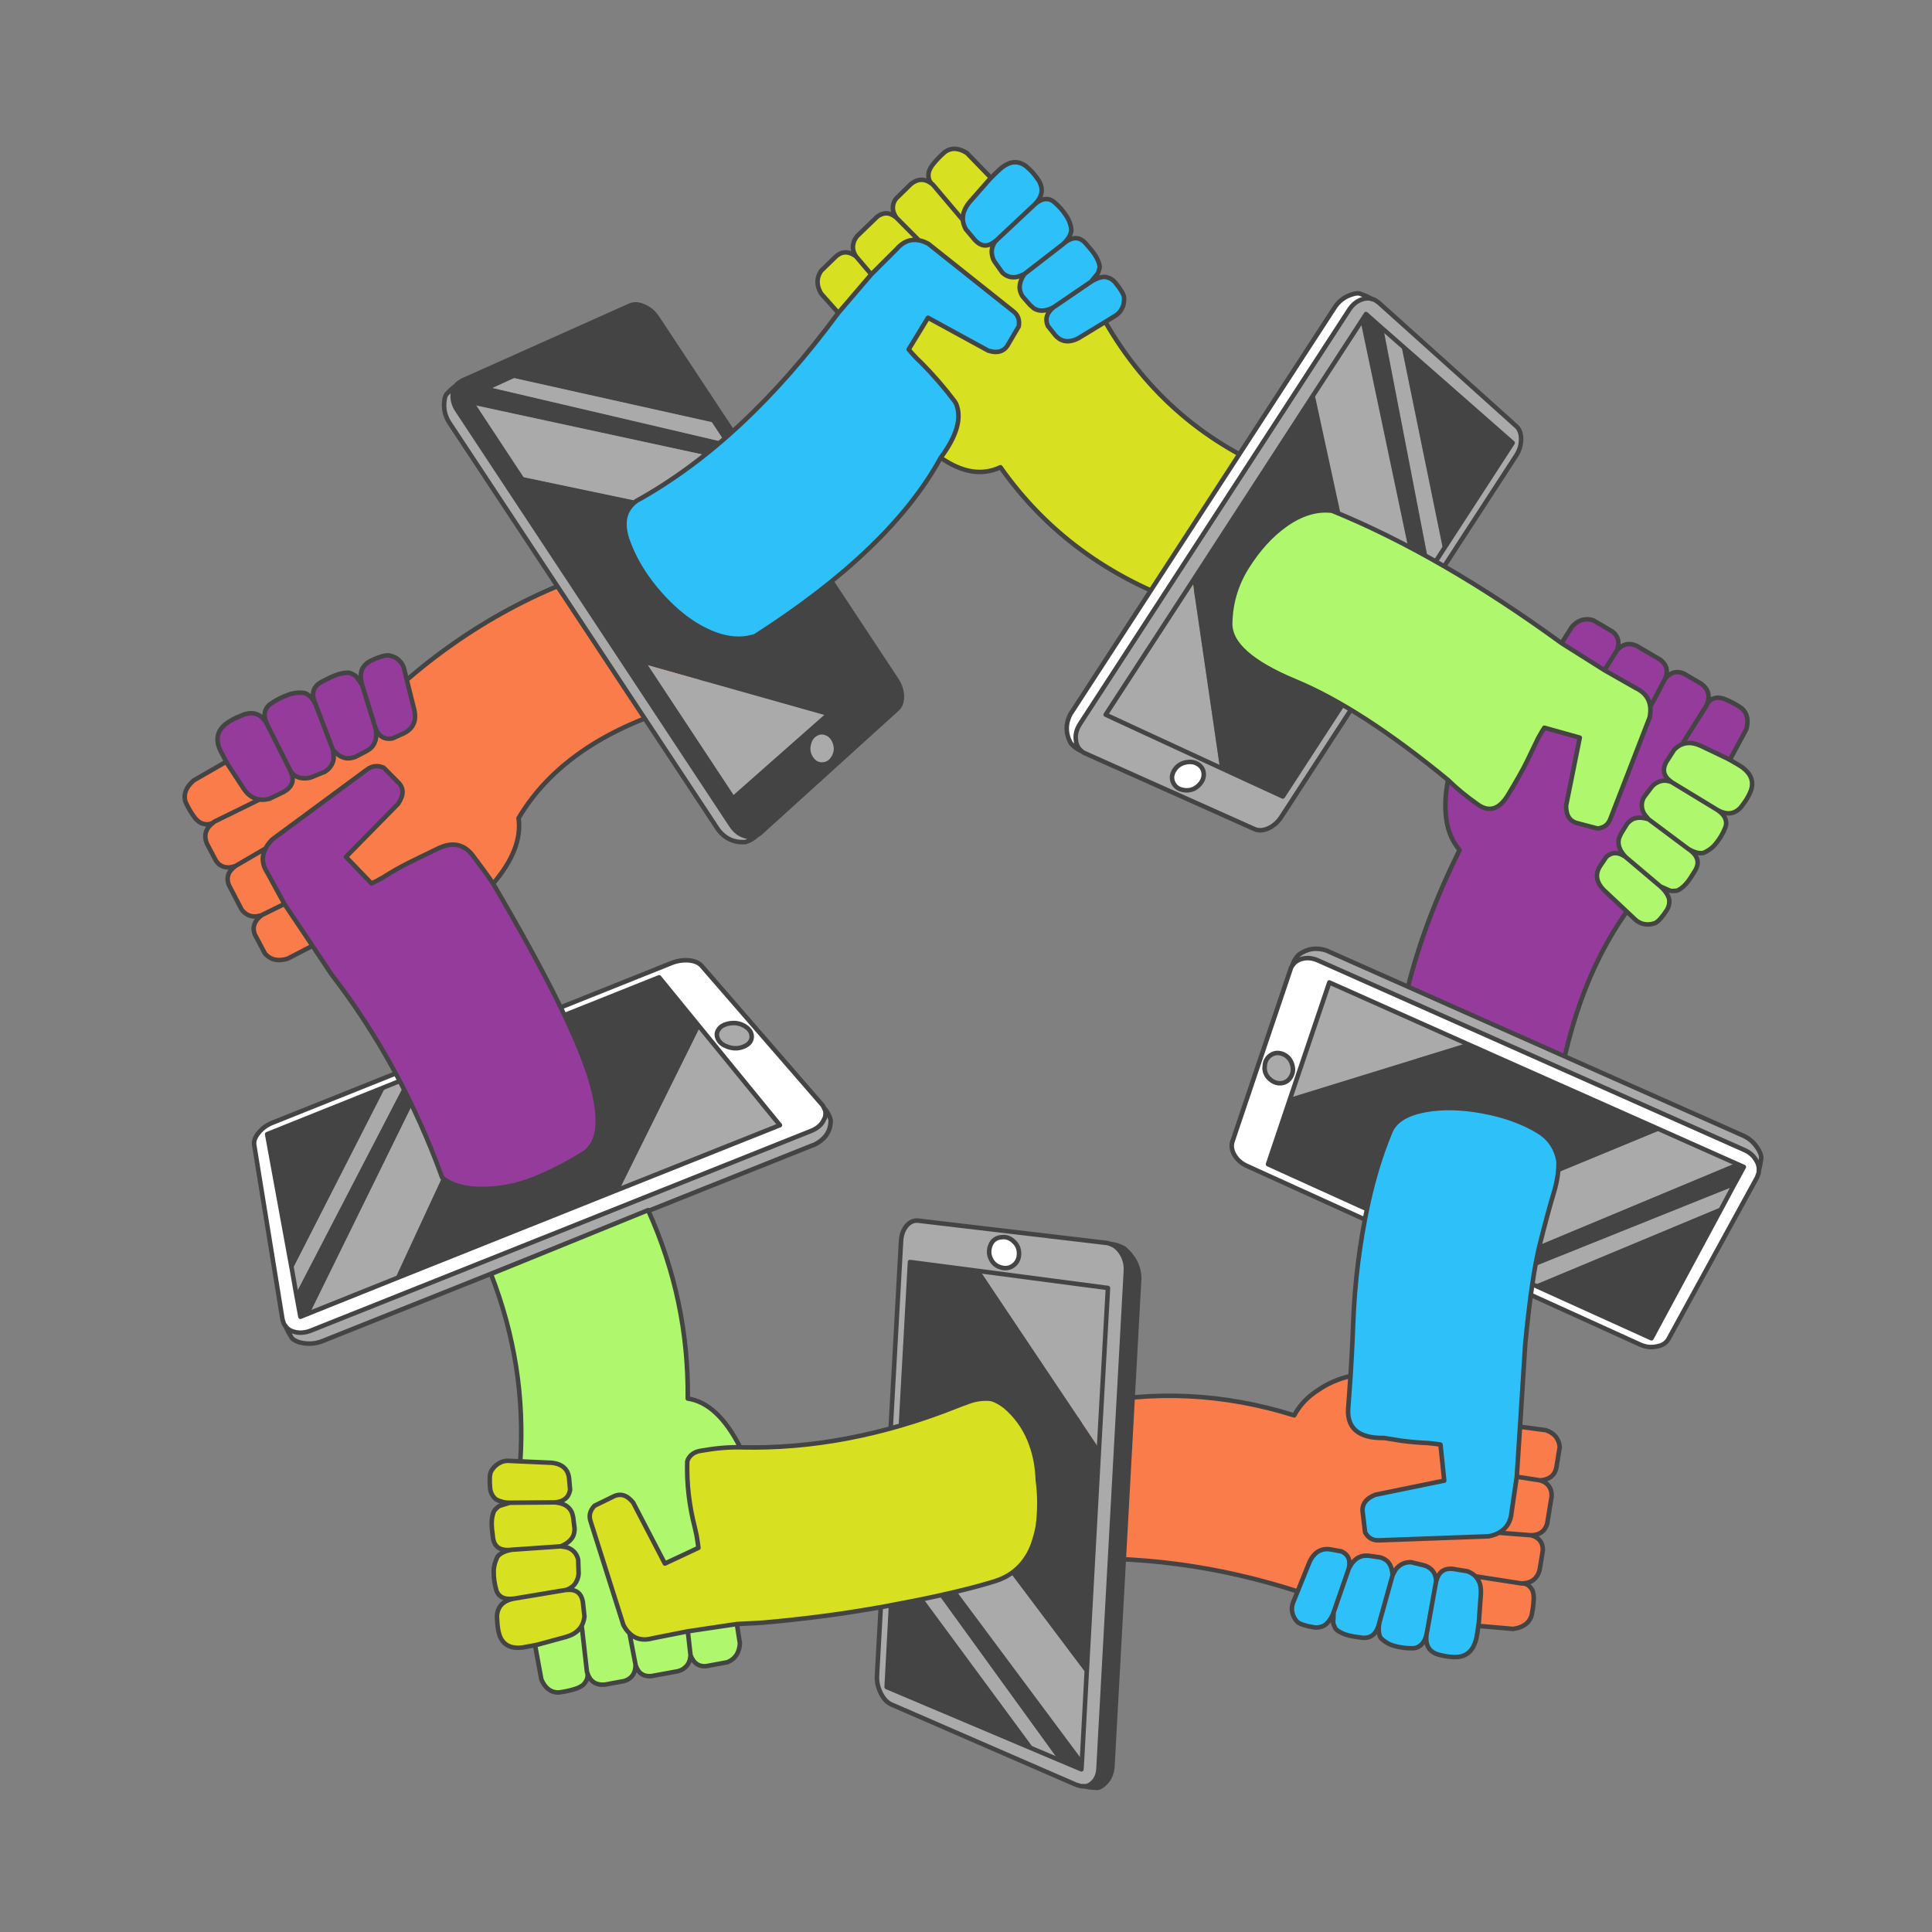 <svg xmlns="http://www.w3.org/2000/svg" xmlns:xlink="http://www.w3.org/1999/xlink" preserveAspectRatio="none" x="0px" y="0px" width="1080px" height="1080px" viewBox="0 0 1080 1080"><rect x="0" y="0" width="1080" height="1080" fill="#808080" stroke="none"/><defs><g id="Symbol_1_copy_5_0_Layer1_0_FILL"><path fill="#AAAAAA" stroke="none" d="M 197.3 302.1Q 194.25 304.55 189.3 303.8L -46.75 271.85Q -51.45 271.25 -54.05 268.35 -54.15 268.3 -54.35 268.05 -55.8 266.35 -55.85 264.45 -56.2 267.75 -56.05 268.25 -56.1 268.35 -56.1 268.5 -56.05 269 -56.05 270.05 -56.2 271.5 -54.2 273.7 -53.85 274 -53.5 274.35 -49.95 277.6 -45.05 278.35L 186.65 309.65Q 187.2 309.75 187.8 309.85 196 310.3 199.6 303.9 200.4 301.05 199.7 297.75 199.65 298.4 199.55 299.05L 199.55 299.1Q 199.1 300.65 197.7 301.9 197.5 302 197.3 302.1M 184.45 245.95Q 182.25 244.55 180 244.2 177.7 243.85 176.05 244.9 174.3 245.9 174.1 248.15 173.85 250.75 176.05 253.25 178.6 256.3 182.3 256.75 185.95 257.2 187.5 254.85 188.85 252.7 187.7 250 186.7 247.6 184.45 245.95M 93 201.95L 56.5 197.05 -43.55 264.8 -3.15 270.2 93 201.95M 178.9 294.85L 169.75 239.7 103.05 284.55 178.9 294.85M 46.25 195.65L 35.55 194.25 -40.95 244.4 -44.55 254.3 46.25 195.65 Z"></path><path fill="#FFFFFF" stroke="none" d="M 184 216.6Q 183.5 213.95 180.35 211.7 177.05 209.45 173 208.9L -15.95 183.5Q -20 182.95 -23.45 184.35 -27 185.65 -27.9 188.2L -55.55 261.35Q -55.6 261.65 -55.7 262.05 -55.8 262.6 -55.95 263.15 -55.95 263.7 -55.95 264.35L -55.85 264.35 -55.85 264.45Q -55.8 266.35 -54.35 268.05 -54.15 268.3 -54.05 268.35 -51.45 271.25 -46.75 271.85L 189.3 303.8Q 194.25 304.55 197.3 302.1 197.5 302 197.7 301.9 199.1 300.65 199.55 299.1L 199.55 299.05Q 199.65 298.4 199.7 297.75 199.7 297.15 199.75 296.55 199.7 296.15 199.6 295.8L 184 216.6M 46.25 195.65L 56.5 197.05 93 201.95 165.1 211.7 169.75 239.7 178.9 294.85 103.05 284.55 -3.15 270.2 -43.55 264.8 -48.05 264.2 -44.55 254.3 -40.95 244.4 -20.5 186.75 35.55 194.25 46.25 195.65M 180 244.2Q 182.25 244.55 184.45 245.95 186.7 247.6 187.7 250 188.85 252.7 187.5 254.85 185.95 257.2 182.3 256.75 178.6 256.3 176.05 253.25 173.85 250.75 174.1 248.15 174.3 245.9 176.05 244.9 177.7 243.85 180 244.2 Z"></path><path fill="#444444" stroke="none" d="M -20.5 186.75L -40.95 244.4 35.55 194.25 -20.5 186.75M 169.75 239.7L 165.1 211.7 93 201.95 -3.15 270.2 103.05 284.55 169.75 239.7M 56.5 197.05L 46.25 195.65 -44.55 254.3 -48.05 264.2 -43.55 264.8 56.5 197.05 Z"></path></g><g id="Symbol_1_copy_5_0_Layer0_0_FILL"><path fill="#FA7C4B" stroke="none" d="M 20.3 120.5Q 22.25 122.8 26.2 123.7L 38.6 124.15 37.05 101.95 25.7 101.3Q 19.75 102.25 18.95 107.05 18.95 107.25 18.9 107.5L 18.9 107.75 18.6 116.7Q 18.6 116.9 18.65 117.1 19.15 119.05 20.3 120.5M 19.85 82.55L 19.35 94.75Q 19.5 96.15 20 97.15 20.1 97.45 20.3 97.8 20.5 98.15 20.8 98.5 22.3 100.6 25.7 101.3L 37.05 101.95 37.4 86.3Q 36.95 79.75 42.1 76.5L 26.75 76.7 26.65 76.7Q 25.1 76.9 23.9 77.35 20.5 78.6 19.85 82.55M 46.1 36.05L 45.3 34.6 29.45 34.7Q 26.25 35.35 24.35 36.8 22.4 38.25 21.65 40.65 21.55 41.2 21.5 41.75 21.15 45.5 21.6 49.15 21.8 50.8 22.65 52.4 24.75 55.3 27.75 55.15 28 55.1 28.25 55.05L 48.6 56.25 48.75 54.5Q 47.05 52.2 46.85 48.65L 46.1 36.05M 246.95 115.7L 249.65 46.5Q 192.931 30.724 133.7 42.4L 129.9 55.75Q 129.2 57.85 128.1 59.3 125.55 62.5 120.9 62.3L 115.3 61.8Q 110.2 60.05 110.95 54.3 109.1 59.8 104.65 60.85 103.55 61 102.45 61L 101.8 61 96.75 60.8Q 94.85 60.45 93.4 59.6 90.7 57.75 89.8 53.35 89.1 55.25 88.2 56.7 88.1 56.75 88.05 56.9 85.8 59.7 81.8 59.9L 75.25 59.05Q 73.45 58.65 72.25 57.8 69.3 56.05 68.8 52.45L 68.75 52.5Q 68.5 54.85 67.5 56.25 65.65 58.75 61.45 58.7L 54.6 58.25Q 52.15 57.6 50.5 56.35L 48.6 56.25 28.25 55.05Q 28 55.1 27.75 55.15 21.35 55.95 20.55 61.85L 20.3 68.95 20.25 70.55 20.45 71.7Q 21.2 74.75 24.35 76.1 25.4 76.5 26.75 76.7L 42.1 76.5Q 43.95 75.25 46.6 74.5L 98.4 68.25Q 102.8 67.65 105.4 71.15L 107.7 79.75Q 109.35 85.05 102.9 88.2L 71.15 97.25 75.1 113 77.45 113.15Q 79.2 113.15 81 113.2 87.4 112.85 93.75 113.15 97.951 113.355 108.5 114.05 119.047 114.735 120.3 124.4 121.554 134.07 121.9 139.55 141.05 132.6 146.15 119.9 185.584 97.476 246.95 115.7 Z"></path><path fill="#D8E121" stroke="none" d="M 46.1 34.65L 45.3 34.6 46.1 36.05Q 46.1 35.35 46.1 34.65 Z"></path><path fill="#953B9B" stroke="none" d="M 63.5 20.3L 61.4 20.05Q 58.6 19.65 55.9 19.8 54.9 19.9 53.9 20 48.15 21.05 46.7 26.55 46.4 27.85 46.3 29.25 46.15 31.95 46.1 34.65 46.1 35.35 46.1 36.05L 46.85 48.65Q 47.05 52.2 48.75 54.5 49.45 55.55 50.5 56.35 52.15 57.6 54.6 58.25L 61.45 58.7Q 65.65 58.75 67.5 56.25 68.5 54.85 68.75 52.5L 68.8 52.45 70.05 29.8Q 70.05 29.45 70.1 29.15 70.35 21.75 63.5 20.3M 102.9 88.2Q 109.35 85.05 107.7 79.75L 105.4 71.15Q 102.8 67.65 98.4 68.25L 46.6 74.5Q 43.95 75.25 42.1 76.5 36.95 79.75 37.4 86.3L 37.05 101.95 38.6 124.15 39.6 139.25Q 46.479 189.261 37.3 241.5 40.06 248.938 50.15 254.6 60.285 260.266 71.8 261.9 83.316 263.523 96.75 263 110.242 262.537 116.4 234.6 122.563 206.658 121.9 139.55 121.554 134.07 120.3 124.4 119.047 114.735 108.5 114.05 97.951 113.355 93.75 113.15 87.4 112.85 81 113.2 79.2 113.15 77.45 113.15L 75.1 113 71.15 97.25 102.9 88.2M 115.4 34.65L 114.95 29.95Q 114.85 29.55 114.65 29.25 114.25 28.6 113.6 27.65 112.9 26.7 110.25 25.8 107.55 24.85 102.3 24.7L 101.15 24.65Q 93.9 24.1 93.2 31.95L 89.8 53.35Q 90.7 57.75 93.4 59.6 94.85 60.45 96.75 60.8L 101.8 61 102.45 61Q 103.55 61 104.65 60.85 109.1 59.8 110.95 54.3L 115.4 34.65M 89.65 24Q 87.45 22.8 84.9 22.35 80.4 21.55 75.85 22 74.15 22.15 72.9 23.1 70.4 24.85 70.1 29.15 70.05 29.45 70.05 29.8L 68.8 52.45Q 69.3 56.05 72.25 57.8 73.45 58.65 75.25 59.05L 81.8 59.9Q 85.8 59.7 88.05 56.9 88.1 56.75 88.2 56.7 89.1 55.25 89.8 53.35L 93.2 31.95Q 93.45 27.5 91.5 25.25 90.6 24.55 89.65 24M 128.95 27.85Q 126.65 27.35 123.8 27.2 121.35 27.1 119.35 28.25 118.8 28.55 118.25 29.1 117.75 29.6 117.35 30.15 115.95 32.2 115.4 34.65L 110.95 54.3Q 110.2 60.05 115.3 61.8L 120.9 62.3Q 125.55 62.5 128.1 59.3 129.2 57.85 129.9 55.75L 133.7 42.4 135.25 37.1Q 135.6 35.35 135.2 33.8 134.95 32.55 134.3 31.4 133.95 31 133.75 30.65 133.2 29.95 132.3 29.15 131.3 28.35 128.95 27.85 Z"></path></g><g id="Symbol_1_copy_0_Layer1_0_FILL"><path fill="#444444" stroke="none" d="M 181.6 224.1Q 182.05 221.15 179.55 218.3 176.9 215.4 173 214.3L -11.65 162.35Q -15.55 161.25 -19.2 162.4 -22.9 163.45 -24.2 166.15L -58.35 240.4Q -58.4 240.75 -58.5 241.1 -58.65 241.6 -58.85 242.1 -58.9 242.7 -59 243.25L -58.9 243.3 -58.9 243.4Q -59 245.3 -57.8 247.2 -57.65 247.45 -57.55 247.5 -55.45 250.6 -51.25 251.75L 160.1 311.3Q 164.55 312.6 168.1 310.75 168.3 310.7 168.5 310.6 170.15 309.65 171.1 308.2L 171.1 308.15Q 171.35 307.65 171.6 307.05 171.75 306.5 171.95 305.95 172 305.6 172.05 305.25L 181.6 224.1M 48.45 183.75L 58.45 186.6 93.95 196.55 164.05 216.3 160.15 246.65 152.95 301.7 84.65 282.45 -11.15 255.55 -47.6 245.25 -51.7 244.1 -47.55 234.7 -43.25 225.15 -16.6 165.45 38.1 180.85 48.45 183.75M 172.7 254.9Q 174.35 256.85 174.6 259.4 174.9 262.3 172.9 264.25 170.65 266.45 167.25 265.5 163.85 264.55 162.25 261.2 160.85 258.4 161.85 255.75 162.7 253.55 164.8 252.75 166.65 251.9 168.85 252.55 170.95 253.15 172.7 254.9M -16.6 165.45L -43.25 225.15 38.1 180.85 -16.6 165.45M 84.65 282.45L 160.15 246.65 164.05 216.3 93.95 196.55 -11.15 255.55 84.65 282.45M 58.45 186.6L 48.45 183.75 -47.55 234.7 -51.7 244.1 -47.6 245.25 58.45 186.6 Z"></path><path fill="#AAAAAA" stroke="none" d="M 174.6 259.4Q 174.35 256.85 172.7 254.9 170.95 253.15 168.85 252.55 166.65 251.9 164.8 252.75 162.7 253.55 161.85 255.75 160.85 258.4 162.25 261.2 163.85 264.55 167.25 265.5 170.65 266.45 172.9 264.25 174.9 262.3 174.6 259.4M 160.15 246.65L 84.65 282.45 152.95 301.7 160.15 246.65M 93.95 196.55L 58.45 186.6 -47.6 245.25 -11.15 255.55 93.95 196.55M 48.45 183.75L 38.1 180.85 -43.25 225.15 -47.55 234.7 48.45 183.75M 155.95 316.25Q 156.5 316.45 157 316.55 164.5 318.1 169.75 312.7 171.3 310.2 171.6 307.05 171.35 307.65 171.1 308.15L 171.1 308.2Q 170.15 309.65 168.5 310.6 168.3 310.7 168.1 310.75 164.55 312.6 160.1 311.3L -51.25 251.75Q -55.45 250.6 -57.55 247.5 -57.65 247.45 -57.8 247.2 -59 245.3 -58.9 243.4 -59.5 246.55 -59.4 247.1 -59.45 247.2 -59.5 247.35 -59.45 247.85 -59.55 248.95 -59.8 250.35 -58.15 252.6 -57.9 253 -57.55 253.4 -54.7 256.95 -50.3 258.2L 155.95 316.25 Z"></path></g><g id="Symbol_1_copy_0_Layer0_0_FILL"><path fill="#D8E121" stroke="none" d="M 36.65 83.85Q 31.1 84.35 30.15 89.05 30.1 89.25 30.1 89.5L 30.05 89.75 29.3 98.8Q 29.25 99 29.35 99.25 29.65 101.2 30.65 102.75 32.35 105.3 35.85 106.5L 47.2 108 47 85.45 36.65 83.85M 38.85 59.1L 38.75 59.1Q 37.4 59.15 36.25 59.5 33.1 60.5 32.25 64.4L 31.2 76.7Q 31.25 78.1 31.6 79.2 31.7 79.55 31.9 79.85 32.05 80.25 32.3 80.65 33.55 82.9 36.65 83.85L 47 85.45 48.1 69.7Q 48.05 63.05 52.95 60.15L 38.85 59.1M 58.85 18.2L 58.1 18.1 43.6 16.85Q 40.65 17.3 38.8 18.65 36.95 19.9 36.2 22.25 36 22.85 35.95 23.4 35.45 27.1 35.65 30.85 35.75 32.5 36.4 34.2 38.15 37.3 40.95 37.4 41.15 37.35 41.4 37.35L 59.95 40.25 60.2 38.5Q 58.8 36 58.75 32.4L 58.8 19.65Q 58.8 18.9 58.85 18.2M 247.75 104.5L 242.7 32.5Q 190.683 51.421 138.65 33.25L 134.45 46.5Q 133.7 48.5 132.55 49.85 130.05 52.9 125.8 52.3L 120.7 51.35Q 116.15 49.15 117.2 43.4 115.15 48.8 111 49.5 110.05 49.55 109.05 49.5L 108.4 49.45 103.75 48.8Q 102.1 48.3 100.85 47.3 98.45 45.25 97.85 40.75 97.1 42.6 96.2 43.95 96.1 44.05 96 44.15 93.8 46.8 90.15 46.7L 84.25 45.25Q 82.6 44.7 81.55 43.75 79 41.75 78.7 38.1L 78.65 38.1Q 78.25 40.45 77.25 41.8 75.5 44.15 71.6 43.75L 65.35 42.75Q 63.15 41.9 61.7 40.5L 59.95 40.25 41.4 37.35Q 41.15 37.35 40.95 37.4 35.05 37.7 34 43.6L 33.45 50.75 33.3 52.35 33.35 53.5Q 33.9 56.65 36.7 58.25 37.7 58.75 38.85 59.1L 52.95 60.15Q 54.75 59.05 57.2 58.55L 104.95 56.5Q 108.95 56.25 111.15 60L 112.8 68.85Q 114.1 74.35 108.05 77L 78.45 83.5 81.2 99.75 83.35 100.1Q 84.95 100.25 86.6 100.45 87.896 100.494 89.2 100.55L 89.25 100.55Q 100.65 101.45 111.55 103.8 112.15 104 112.75 104.2 121.853 108.799 123.25 126.8 140.5 124.95 145.9 112.6 196.418 125.204 247.75 104.5 Z"></path><path fill="#2EC1F9" stroke="none" d="M 108.05 77Q 114.1 74.35 112.8 68.85L 111.15 60Q 108.95 56.25 104.95 56.5L 57.2 58.55Q 54.75 59.05 52.95 60.15 48.05 63.05 48.1 69.7L 47 85.45 47.2 108Q 52.999 178.963 34.55 229.95 32.255 239.901 43.75 246.2 55.246 252.549 69.9 254.4 84.601 256.25 95.8 253 108.1 249.5 113.25 240.75 133.189 172.014 123.25 126.8 121.853 108.799 112.75 104.2 112.15 104 111.55 103.8 100.65 101.45 89.25 100.55L 89.2 100.55Q 87.896 100.494 86.6 100.45 84.95 100.25 83.35 100.1L 81.2 99.75 78.45 83.5 108.05 77M 81.05 14.65Q 81 14.95 81 15.3L 78.7 38.1Q 79 41.75 81.55 43.75 82.6 44.7 84.25 45.25L 90.15 46.7Q 93.8 46.8 96 44.15 96.1 44.05 96.2 43.95 97.1 42.6 97.85 40.75L 102.05 19.4Q 102.5 14.9 100.85 12.45 100.1 11.65 99.25 11.05 97.3 9.65 94.95 9 90.95 7.8 86.75 7.9 85.15 7.9 83.95 8.75 81.55 10.3 81.05 14.65M 81 15.3Q 81 14.95 81.05 14.65 81.75 7.2 75.5 5.15L 73.65 4.7Q 71.1 4.1 68.55 4.05 67.65 4.05 66.8 4.05 61.4 4.65 59.85 10.1 59.45 11.4 59.3 12.8 59.001 15.488 58.85 18.15L 58.85 18.2Q 58.8 18.9 58.8 19.65L 58.75 32.4Q 58.8 36 60.2 38.5 60.8 39.6 61.7 40.5 63.15 41.9 65.35 42.75L 71.6 43.75Q 75.5 44.15 77.25 41.8 78.25 40.45 78.65 38.1L 78.7 38.1 81 15.3M 126.25 17.8Q 125.65 18.05 125.15 18.55 124.7 19 124.25 19.55 122.9 21.55 122.25 23.95L 117.2 43.4Q 116.15 49.15 120.7 51.35L 125.8 52.3Q 130.05 52.9 132.55 49.85 133.7 48.5 134.45 46.5L 138.65 33.25 140.25 28.05Q 140.75 26.35 140.45 24.7 140.25 23.45 139.75 22.25 139.5 21.8 139.25 21.45 138.8 20.65 138 19.75 137.2 18.85 135.05 18.2 132.9 17.5 130.3 17.1 128.1 16.8 126.25 17.8M 122.25 23.95L 122.1 19.2Q 122 18.75 121.85 18.4 121.55 17.7 121.05 16.7 120.4 15.7 118.05 14.6 115.6 13.4 110.75 12.8L 109.75 12.65Q 103.1 11.5 102.05 19.4L 97.85 40.75Q 98.45 45.25 100.85 47.3 102.1 48.3 103.75 48.8L 108.4 49.45 109.05 49.5Q 110.05 49.55 111 49.5 115.15 48.8 117.2 43.4L 122.25 23.95 Z"></path></g><g id="Symbol_1_copy_2_0_Layer1_0_FILL"><path fill="#AAAAAA" stroke="none" d="M -42.65 285.05L -40.75 284.95Q -40.85 284.9 -41.05 284.7 -42.7 283.2 -43.1 281.35 -42.85 284.55 -42.65 285.05M 180.7 195.4Q 177.45 193.3 173.35 193.25L -18.45 190.8Q -22.5 190.75 -25.75 192.8 -29.05 194.8 -29.55 197.75L -43.35 278.3Q -43.35 278.65 -43.35 279 -43.35 279.55 -43.4 280.1 -43.3 280.65 -43.2 281.25L -43.1 281.25 -43.1 281.35Q -42.7 283.2 -41.05 284.7 -40.85 284.9 -40.75 284.95 -37.9 287.4 -33.55 287.45L 186 290.25Q 190.65 290.35 193.6 287.65 193.75 287.55 193.95 287.4 195.3 286.05 195.8 284.45L 195.8 284.4Q 195.95 283.8 196.05 283.15 196.05 282.6 196.1 282 196.05 281.65 196 281.3L 184.25 200.45Q 183.85 197.5 180.7 195.4M 45.15 195.9L 55.55 196.1 92.4 196.55 165.25 197.5 169.3 227.8 176.6 282.85 105.65 281.9 6.15 280.7 -31.75 280.2 -36 280.15 -34.35 270 -32.7 259.65 -22.4 195.1 34.35 195.8 45.15 195.9M 183.55 232.5Q 185.7 233.95 186.55 236.35 187.65 239.1 186.2 241.5 184.6 244.15 181.05 244.15 177.5 244.1 175.1 241.3 173.05 238.95 173.3 236.15 173.55 233.8 175.35 232.45 177 231.2 179.25 231.25 181.45 231.3 183.55 232.5M 176.6 282.85L 169.3 227.8 105.65 281.9 176.6 282.85M 92.4 196.55L 55.55 196.1 -31.75 280.2 6.15 280.7 92.4 196.55M 45.15 195.9L 34.35 195.8 -32.7 259.65 -34.35 270 45.15 195.9 Z"></path><path fill="#FFFFFF" stroke="none" d="M 195.8 284.4L 195.8 284.45Q 195.3 286.05 193.95 287.4 193.75 287.55 193.6 287.65 190.65 290.35 186 290.25L -33.55 287.45Q -37.9 287.4 -40.75 284.95L -42.65 285.05Q -42.65 285.15 -42.65 285.3 -42.5 285.8 -42.3 286.85 -42.2 288.25 -40 290.05 -39.65 290.35 -39.25 290.65 -35.55 293.35 -30.95 293.4L 183.3 296.1Q 183.85 296.15 184.4 296.15 192 295.65 195.65 289.1 196.55 286.3 196.05 283.15 195.95 283.8 195.8 284.4M 186.55 236.35Q 185.7 233.95 183.55 232.5 181.45 231.3 179.25 231.25 177 231.2 175.35 232.45 173.55 233.8 173.3 236.15 173.05 238.95 175.1 241.3 177.5 244.1 181.05 244.15 184.6 244.15 186.2 241.5 187.65 239.1 186.55 236.35 Z"></path><path fill="#444444" stroke="none" d="M -22.4 195.1L -32.7 259.65 34.35 195.8 -22.4 195.1M 6.15 280.7L 105.65 281.9 169.3 227.8 165.25 197.5 92.4 196.55 6.15 280.7M 55.55 196.1L 45.15 195.9 -34.35 270 -36 280.15 -31.75 280.2 55.55 196.1 Z"></path></g><g id="Symbol_1_copy_2_0_Layer0_0_FILL"><path fill="#953B9B" stroke="none" d="M 41.3 129.65L 41.25 107.3 30.75 107.3Q 25.25 108.6 24.85 113.4 24.85 113.6 24.85 113.85L 24.85 114.1 25.15 123.1Q 25.15 123.3 25.25 123.5 25.8 125.4 27 126.75 28.95 129 32.65 129.65L 41.3 129.65M 30.05 82.65L 29.95 82.65Q 28.55 82.9 27.5 83.45 24.45 84.9 24.05 88.85L 24.45 101.1Q 24.65 102.45 25.15 103.5 25.3 103.8 25.5 104.1 25.714 104.459 25.95 104.75 27.561 106.783 30.75 107.3L 41.25 107.3 40.55 91.65Q 39.71 85.077 44.2 81.5L 30.05 82.65M 45.3 40.85L 44.45 39.45 29.8 40.45Q 26.9 41.3 25.2 42.9 23.5 44.45 23 46.85 22.9 47.45 22.9 48 22.85 51.75 23.5 55.4 23.8 57 24.65 58.55 26.8 61.35 29.6 61 29.8 60.95 30.05 60.9L 48.95 60.9 48.95 59.15Q 47.25 56.95 46.8 53.4L 45.3 40.85M 232.8 95.85L 219.7 21.5Q 169.506 44.452 126.75 42.1L 124.1 55.75Q 123.6 57.85 122.65 59.35 120.5 62.7 116.2 62.75L 111 62.6Q 106.15 61.15 106.5 55.35 105.15 60.95 101.05 62.25 100.1 62.45 99.05 62.55L 98.45 62.6 93.75 62.65Q 92 62.45 90.6 61.65 87.95 60 86.85 55.65 86.35 57.6 85.6 59.05 85.5 59.15 85.45 59.3 83.55 62.2 79.9 62.65L 73.75 62.15Q 72.1 61.85 70.9 61.1 68.1 59.5 67.4 55.95L 67.35 56Q 67.25 58.35 66.4 59.8 64.9 62.4 61 62.6L 54.6 62.55Q 52.308 62.061 50.7 60.9L 48.95 60.9 30.05 60.9Q 29.8 60.95 29.6 61 23.7 62.2 23.35 68.15L 23.6 75.25 23.65 76.85 23.9 77.95Q 24.798 81.02 27.8 82.1 28.806 82.499 30.05 82.65L 44.2 81.5Q 45.9 80.204 48.3 79.3L 95.8 70.05Q 99.8 69.2 102.45 72.55L 105.15 81Q 107.05 86.2 101.3 89.7L 72.5 100.6 77.2 116.15 79.35 116.15Q 81 116.05 82.65 116 88.536 115.285 94.3 114.65 100.066 114.063 111.2 113.85 122.342 113.64 121.9 122.8 121.452 132.004 119.75 139.8 139.468 131.917 143.35 118.95 194.262 113.765 232.8 95.85 Z"></path><path fill="#D8E121" stroke="none" d="M 45.2 39.4L 44.45 39.45 45.3 40.85Q 45.248 40.137 45.2 39.4 Z"></path><path fill="#AFF86D" stroke="none" d="M 60.35 24.1L 58.4 23.95Q 55.8 23.75 53.25 24.05 52.35 24.2 51.45 24.35 46.2 25.75 45.25 31.35 45 32.65 45 34.05 45.039 36.737 45.2 39.4 45.248 40.137 45.3 40.85L 46.8 53.4Q 47.25 56.95 48.95 59.15 49.689 60.161 50.7 60.9 52.308 62.061 54.6 62.55L 61 62.6Q 64.9 62.4 66.4 59.8 67.25 58.35 67.35 56L 67.4 55.95 67 33.25Q 67 32.9 67 32.6 66.8 25.15 60.35 24.1M 101.3 89.7Q 107.05 86.2 105.15 81L 102.45 72.55Q 99.8 69.2 95.8 70.05L 48.3 79.3Q 45.9 80.204 44.2 81.5 39.71 85.077 40.55 91.65L 41.25 107.3 41.3 129.65Q 36.924 195.581 46.05 246.4 50.4 255.65 62.55 260.6 73.4 265 87.55 264.95 101.047 264.902 112.65 257.9 124.262 250.943 118.9 220 113.529 189.109 119.75 139.8 121.452 132.004 121.9 122.8 122.342 113.64 111.2 113.85 100.066 114.063 94.3 114.65 88.536 115.285 82.65 116 81 116.05 79.35 116.15L 77.2 116.15 72.5 100.6 101.3 89.7M 95.45 26.25Q 88.7 26.15 88.55 34.05L 86.85 55.65Q 87.95 60 90.6 61.65 92 62.45 93.75 62.65L 98.45 62.6 99.05 62.55Q 100.1 62.45 101.05 62.25 105.15 60.95 106.5 55.35L 109.3 35.45 108.6 30.8Q 108.45 30.4 108.25 30.05 107.85 29.45 107.2 28.55 106.45 27.65 103.95 26.9 101.4 26.1 96.5 26.25L 95.45 26.25M 86.55 27.4Q 85.7 26.75 84.75 26.3 82.65 25.2 80.25 24.9 76.05 24.35 71.9 25.1 70.3 25.35 69.2 26.35 67 28.25 67 32.6 67 32.9 67 33.25L 67.4 55.95Q 68.1 59.5 70.9 61.1 72.1 61.85 73.75 62.15L 79.9 62.65Q 83.55 62.2 85.45 59.3 85.5 59.15 85.6 59.05 86.35 57.6 86.85 55.65L 88.55 34.05Q 88.5 29.55 86.55 27.4M 126 30.4Q 125.453 29.697 124.5 28.95 123.601 28.203 121.4 27.85 119.196 27.497 116.55 27.5 114.3 27.55 112.55 28.75 111.999 29.17 111.55 29.7 111.15 30.25 110.8 30.85 109.65 33 109.3 35.45L 106.5 55.35Q 106.15 61.15 111 62.6L 116.2 62.75Q 120.5 62.7 122.65 59.35 123.6 57.85 124.1 55.75L 126.75 42.1 127.8 36.75Q 128.028 34.985 127.6 33.4 127.261 32.227 126.55 31.15 126.25 30.75 126 30.4 Z"></path></g><g id="Symbol_1_copy_3_0_Layer1_0_FILL"><path fill="#AAAAAA" stroke="none" d="M 187.6 302.1Q 187.446 302.663 187.15 303.2L 187.15 303.25Q 186.423 304.727 184.95 305.85 184.812 305.937 184.65 306 181.464 308.176 177.2 307.55L -26.7 280.7Q -30.812 280.174 -33.35 277.45 -33.459 277.422 -33.7 277.15 -35.149 275.524 -35.45 273.7 -35.342 276.835 -35.2 277.3 -35.213 277.426 -35.2 277.55 -35.068 278.096 -34.95 279.1 -34.902 280.451 -32.95 282.4 -32.624 282.713 -32.25 283.05 -28.87 286.073 -24.55 286.65L 173.8 312.7Q 174.311 312.823 174.8 312.85 181.84 313.244 186.25 307.55 187.57 305.099 187.6 302.1M 186.9 256.15Q 186.609 253.667 184.8 251.95 183.017 250.576 180.9 250.2 178.823 249.925 177 250.95 175.087 252.129 174.45 254.45 173.736 257.154 175.3 259.7 177.085 262.733 180.4 263.2 183.759 263.616 185.7 261.2 187.501 258.976 186.9 256.15M 169.8 299.65L 172.05 245.65 104.3 290.95 169.8 299.65M 11.2 278.65L 102.55 204.5 66.4 199.45 -24.65 273.9 11.2 278.65M 56.2 197.9L 45.55 196.5 -24.5 253.75 -26.55 263.7 56.2 197.9 Z"></path><path fill="#FFFFFF" stroke="none" d="M 191.2 219.75Q 191.381 216.631 188.7 214.05 185.97 211.52 181.95 211L -6.45 184.6Q -10.524 183.999 -13.9 185.8 -17.326 187.503 -18 190.6L -35.6 270.75Q -35.551 271.113 -35.6 271.45 -35.625 271.988 -35.7 272.5 -35.59 273.063 -35.55 273.65L -35.5 273.65 -35.45 273.7Q -35.149 275.524 -33.7 277.15 -33.459 277.422 -33.35 277.45 -30.812 280.174 -26.7 280.7L 177.2 307.55Q 181.464 308.176 184.65 306 184.812 305.937 184.95 305.85 186.423 304.727 187.15 303.25L 187.15 303.2Q 187.446 302.663 187.6 302.1 187.714 301.586 187.9 301 187.925 300.689 187.9 300.4L 191.2 219.75M 45.55 196.5L 56.2 197.9 66.4 199.45 102.55 204.5 173.35 214.4 172.05 245.65 169.8 299.65 104.3 290.95 11.2 278.65 -24.65 273.9 -28.65 273.4 -26.55 263.7 -24.5 253.75 -10.7 188.65 45.55 196.5M 184.8 251.95Q 186.609 253.667 186.9 256.15 187.501 258.976 185.7 261.2 183.759 263.616 180.4 263.2 177.085 262.733 175.3 259.7 173.736 257.154 174.45 254.45 175.087 252.129 177 250.95 178.823 249.925 180.9 250.2 183.017 250.576 184.8 251.95 Z"></path><path fill="#444444" stroke="none" d="M -10.7 188.65L -24.5 253.75 45.55 196.5 -10.7 188.65M 66.4 199.45L 56.2 197.9 -26.55 263.7 -28.65 273.4 -24.65 273.9 66.4 199.45M 102.55 204.5L 11.2 278.65 104.3 290.95 172.05 245.65 173.35 214.4 102.55 204.5 Z"></path></g><g id="Symbol_1_copy_3_0_Layer0_0_FILL"><path fill="#FA7C4B" stroke="none" d="M 18.9 114.05Q 13.55 116.1 13.6 120.95 13.6 121.15 13.65 121.4L 13.65 121.65 14.75 130.6Q 14.75 130.8 14.9 131 15.6 132.8 16.95 134 19.05 136 22.75 136.15L 34.1 134.35 29.3 112.65 18.9 114.05M 16 89.5Q 15.95 89.5 15.9 89.5 14.55 89.95 13.55 90.65 10.65 92.5 10.6 96.5L 12.1 108.7Q 12.45 110 13 111 13.2 111.25 13.4 111.55 13.65 111.85 14 112.2 15.65 113.95 18.9 114.05L 29.3 112.65 27.15 97.1Q 25.8 90.65 29.95 86.5L 16 89.5M 27.35 45.65L 26.4 44.35 12.05 47.3Q 9.25 48.55 7.7 50.4 6.15 52.15 5.9 54.65 5.85 55.25 5.9 55.8 6.2 59.55 7.1 63.1 7.55 64.65 8.55 66.1 10.95 68.6 13.65 67.9 13.85 67.8 14.1 67.75L 32.75 65.2 32.6 63.45Q 30.75 61.5 30 58L 27.35 45.65M 222.2 88.2L 214 19.15Q 163.751 37.374 108 36.05L 106.6 50.05Q 106.3 52.2 105.45 53.85 103.65 57.45 99.4 58.1L 94.25 58.65Q 89.3 57.85 89.15 52 88.3 57.75 84.35 59.6 83.45 59.95 82.45 60.2L 81.85 60.3 77.2 61Q 75.45 61 74 60.4 71.2 59.1 69.75 54.9 69.45 56.95 68.85 58.5 68.75 58.6 68.7 58.75 67.05 61.9 63.5 62.85L 57.4 63.15Q 55.75 63.1 54.45 62.5 51.55 61.25 50.55 57.8L 50.5 57.85Q 50.6 60.25 49.9 61.8 48.7 64.6 44.85 65.3L 38.5 66.1Q 36.2 65.9 34.5 65L 32.75 65.2 14.1 67.75Q 13.85 67.8 13.65 67.9 7.9 69.9 8.1 75.9L 8.95 82.95 9.15 84.55 9.5 85.6Q 10.7 88.55 13.75 89.3 14.71 89.492 15.9 89.5 15.95 89.5 16 89.5L 29.95 86.5Q 31.45 84.95 33.8 83.7L 79.85 68.1Q 83.75 66.75 86.7 69.75L 90.1 77.8Q 92.45 82.75 87.05 87.05L 59.55 101.8 65.6 116.7 67.7 116.4Q 69.35 116.1 70.95 115.8 76.7 114.35 82.55 113.4 86.4 112.9 90.25 112.4 106.947 107.122 109.4 121.6L 112.2 134.55Q 119.3 130.55 124.25 124.4 124.9 123.6 125.55 122.8 129.915 117.074 131.2 110.65 180.043 111.463 222.2 88.2 Z"></path><path fill="#D8E121" stroke="none" d="M 27.35 45.65Q 27.25 44.95 27.15 44.25L 26.4 44.35 27.35 45.65 Z"></path><path fill="#2EC1F9" stroke="none" d="M 49.75 27.95Q 47.7 30.15 48.1 34.5 48.1 34.8 48.15 35.15L 50.55 57.8Q 51.55 61.25 54.45 62.5 55.75 63.1 57.4 63.15L 63.5 62.85Q 67.05 61.9 68.7 58.75 68.75 58.6 68.85 58.5 69.45 56.95 69.75 54.9L 69.5 33.1Q 69.05 28.6 67 26.7 66.05 26.15 65.1 25.85 62.9 25 60.5 25.05 56.3 25.05 52.25 26.35 50.7 26.8 49.75 27.95M 48.1 34.5Q 47.25 27.1 40.8 26.9L 38.8 27Q 36.25 27.15 33.75 27.8 32.9 28.05 32 28.35 26.95 30.45 26.5 36.15 26.35 37.5 26.45 38.9 26.75 41.6 27.15 44.25 27.25 44.95 27.35 45.65L 30 58Q 30.75 61.5 32.6 63.45 33.45 64.35 34.5 65 36.2 65.9 38.5 66.1L 44.85 65.3Q 48.7 64.6 49.9 61.8 50.6 60.25 50.5 57.85L 50.55 57.8 48.15 35.15Q 48.1 34.8 48.1 34.5M 87.05 87.05Q 92.45 82.75 90.1 77.8L 86.7 69.75Q 83.75 66.75 79.85 68.1L 33.8 83.7Q 31.45 84.95 29.95 86.5 25.8 90.65 27.15 97.1L 29.3 112.65 34.1 134.35 42.1 170.35Q 47.719 200.022 48.25 214.85 48.791 229.672 48.7 238.05 48.603 246.481 50.65 252.55 54.641 260.379 62.75 262.55 74.2 265.65 88.85 264.1 103.35 262.55 113.5 257.3 124.6 251.6 125.5 243.8 127.217 228.403 126.05 210.75 124.2 183.65 117.55 157.2 115.85 150.45 114.25 143.65L 112.2 134.55 109.4 121.6Q 106.947 107.122 90.25 112.4 86.4 112.9 82.55 113.4 76.7 114.35 70.95 115.8 69.35 116.1 67.7 116.4L 65.6 116.7 59.55 101.8 87.05 87.05M 90.15 31.7L 89.05 27.15Q 88.85 26.8 88.6 26.45 88.15 25.9 87.5 25.1 86.65 24.3 84.1 23.9 81.5 23.4 76.7 24.2L 75.65 24.35Q 68.95 25.15 69.5 33.1L 69.75 54.9Q 71.2 59.1 74 60.4 75.45 61 77.2 61L 81.85 60.3 82.45 60.2Q 83.45 59.95 84.35 59.6 88.3 57.75 89.15 52L 90.15 31.7M 106.2 24.45Q 105.6 23.8 104.65 23.2 103.65 22.55 101.4 22.5 99.25 22.45 96.6 22.8 94.4 23.15 92.75 24.65 92.3 25.05 91.9 25.65 91.55 26.25 91.25 26.9 90.25 29.2 90.15 31.7L 89.15 52Q 89.3 57.85 94.25 58.65L 99.4 58.1Q 103.65 57.45 105.45 53.85 106.3 52.2 106.6 50.05L 108 36.05 108.55 30.55Q 108.65 28.75 108.05 27.25 107.6 26.1 106.8 25.1 106.45 24.75 106.2 24.45 Z"></path></g><g id="Symbol_1_copy_4_0_Layer1_0_FILL"><path fill="#AAAAAA" stroke="none" d="M -53.55 260.3L -51.6 260.6Q -51.65 260.55 -51.8 260.3 -52.9 258.55 -52.45 256.65 -53.55 259.8 -53.55 260.3M 9.55 173.9Q 5.6 173.05 1.5 174.4 -2.6 175.7 -4.2 178.45L -51.4 253.65Q -51.55 254 -51.65 254.3 -51.9 254.85 -52.2 255.4 -52.35 255.9 -52.5 256.55L -52.35 256.55 -52.45 256.65Q -52.9 258.55 -51.8 260.3 -51.65 260.55 -51.6 260.6 -49.85 263.55 -45.55 264.45L 170.65 310.45Q 175.25 311.45 179.25 309.45 179.45 309.35 179.7 309.25 181.6 308.2 182.8 306.75L 182.8 306.7Q 183.2 306.15 183.55 305.55 183.8 305 184.1 304.4 184.2 304.1 184.3 303.75L 206.25 223.25Q 207.1 220.3 204.85 217.65 202.5 215 198.4 214.15L 9.55 173.9M 70.45 191.4L 80.65 193.65 117 201.35 188.7 216.65 180.1 246.75 164.4 301.45 94.6 286.55 -3.4 265.7 -40.8 257.8 -44.9 256.9 -39.1 247.4 -33.15 237.7 3.9 177.35 59.8 189.15 70.45 191.4M 192.25 254.1Q 193.8 255.9 193.6 258.4 193.6 261.3 191.1 263.3 188.45 265.55 184.9 264.85 181.45 264.1 180.15 260.95 179.15 258.3 180.6 255.65 181.75 253.4 184.1 252.45 186.3 251.55 188.5 252.05 190.65 252.55 192.25 254.1M 117 201.35L 80.65 193.65 -40.8 257.8 -3.4 265.7 117 201.35M 164.4 301.45L 180.1 246.75 94.6 286.55 164.4 301.45M 70.45 191.4L 59.8 189.15 -33.15 237.7 -39.1 247.4 70.45 191.4 Z"></path><path fill="#444444" stroke="none" d="M 183.55 305.55Q 183.2 306.15 182.8 306.7L 182.8 306.75Q 181.6 308.2 179.7 309.25 179.45 309.35 179.25 309.45 175.25 311.45 170.65 310.45L -45.55 264.45Q -49.85 263.55 -51.6 260.6L -53.55 260.3Q -53.6 260.4 -53.65 260.55 -53.7 261.05 -53.95 262.1 -54.45 263.5 -53 265.65 -52.7 266.05 -52.5 266.4 -50 269.75 -45.4 270.7L 165.55 315.55Q 166.05 315.7 166.6 315.8 174.35 316.8 180.7 311.25 182.7 308.7 183.55 305.55M 180.1 246.75L 188.7 216.65 117 201.35 -3.4 265.7 94.6 286.55 180.1 246.75M 59.8 189.15L 3.9 177.35 -33.15 237.7 59.8 189.15M 80.65 193.65L 70.45 191.4 -39.1 247.4 -44.9 256.9 -40.8 257.8 80.65 193.65 Z"></path><path fill="#FFFFFF" stroke="none" d="M 193.6 258.4Q 193.8 255.9 192.25 254.1 190.65 252.55 188.5 252.05 186.3 251.55 184.1 252.45 181.75 253.4 180.6 255.65 179.15 258.3 180.15 260.95 181.45 264.1 184.9 264.85 188.45 265.55 191.1 263.3 193.6 261.3 193.6 258.4 Z"></path></g><g id="Symbol_1_copy_4_0_Layer0_0_FILL"><path fill="#AFF86D" stroke="none" d="M 41.3 94.2L 30.75 93.75Q 25.25 94.8 24.85 99.6 24.85 99.8 24.85 100.05L 24.85 100.3 25.15 109.3Q 25.15 109.5 25.25 109.7 25.8 111.65 27 113.05 28.95 115.35 32.65 116.15L 41.3 116.15 41.3 94.2M 30.05 69.05L 29.95 69.05Q 28.55 69.25 27.5 69.75 24.45 71.05 24.05 75L 24.45 87.25Q 24.65 88.65 25.15 89.7 25.3 90 25.5 90.3 25.7 90.65 26 91.05 27.55 93.1 30.75 93.75L 41.3 94.2 40.55 78.5Q 39.7 71.9 44.25 68.55L 30.05 69.05M 45.3 27.9L 44.45 26.45 29.8 26.85Q 26.9 27.55 25.2 29.1 23.5 30.6 23 32.95 22.9 33.55 22.9 34.1 22.85 37.85 23.5 41.55 23.8 43.15 24.65 44.75 26.8 47.6 29.6 47.4 29.8 47.35 30.05 47.3L 48.95 48.1 48.95 46.35Q 47.25 44.05 46.8 40.5L 45.3 27.9M 228.55 105.65L 210.8 32.55Q 168.313 41.878 126.75 32.55L 124.1 46.1Q 123.6 48.15 122.65 49.6 120.5 52.9 116.2 52.75L 111 52.4Q 106.15 50.75 106.5 44.95 105.15 50.5 101.05 51.6 100.1 51.8 99.05 51.85L 98.45 51.85 93.75 51.7Q 92 51.45 90.6 50.6 87.95 48.8 86.85 44.45 86.35 46.35 85.6 47.8 85.5 47.85 85.45 48 83.55 50.85 79.9 51.15L 73.75 50.4Q 72.1 50 70.9 49.2 68.1 47.5 67.4 43.9L 67.35 43.95Q 67.25 46.3 66.4 47.7 64.9 50.25 61 50.3L 54.6 50Q 52.3 49.4 50.7 48.15L 48.95 48.1 30.05 47.3Q 29.8 47.35 29.6 47.4 23.7 48.35 23.35 54.3L 23.6 61.4 23.65 63 23.9 64.1Q 24.8 67.2 27.8 68.45 28.8 68.85 30.05 69.05L 44.25 68.55Q 45.9 67.25 48.3 66.45L 95.8 59.2Q 99.8 58.5 102.45 62L 105.15 70.55Q 107.05 75.8 101.3 79.1L 72.5 88.8 77.2 104.55 79.35 104.6Q 81 104.6 82.65 104.6 84.477 104.461 86.3 104.35 101.35 102.9 115.7 105.55 116.15 105.75 116.55 105.95 119.485 107.962 119.6 112 119.887 122.012 118.55 129.7 139.45 122.9 143.35 110.1 186.319 117.296 228.55 105.65 Z"></path><path fill="#D8E121" stroke="none" d="M 45.3 27.9Q 45.25 27.2 45.2 26.5L 44.45 26.45 45.3 27.9M 67 21.2Q 67 20.85 67 20.55 66.8 13.1 60.35 11.75L 58.4 11.55Q 55.8 11.25 53.25 11.4 52.35 11.55 51.45 11.65 46.2 12.85 45.25 18.4 45 19.7 45 21.1 45.049 23.763 45.2 26.4 45.198 26.463 45.2 26.5 45.25 27.2 45.3 27.9L 46.8 40.5Q 47.25 44.05 48.95 46.35 49.7 47.4 50.7 48.15 52.3 49.4 54.6 50L 61 50.3Q 64.9 50.25 66.4 47.7 67.25 46.3 67.35 43.95L 67.4 43.9 67 21.2M 101.3 79.1Q 107.05 75.8 105.15 70.55L 102.45 62Q 99.8 58.5 95.8 59.2L 48.3 66.45Q 45.9 67.25 44.25 68.55 39.7 71.9 40.55 78.5L 41.3 94.2 41.3 116.15Q 40.837 120.457 40.5 124.15 40.341 125.911 40.2 127.65 39.8 134.05 39.55 140.5 39.2 148.9 39.1 157.35 39 163.55 39.1 169.75 39.15 175.95 39.35 182.15 39.55 188 39.85 193.9 40.1 199.75 40.5 205.6 40.9 211.45 41.45 217.3 42.1 224.55 43.2 231.8 44.7 241.6 52.15 247.9 54.271 249.662 56.8 251.1 57.211 251.303 57.6 251.5 60.948 253.217 64.4 254.45 74.595 257.444 84.75 257.6 93.233 258.637 100.5 257.25 110.05 255.55 117.65 249.65 120.65 247.4 122.75 244.05 123.35 243.05 123.6 241.95 124.7 236.8 123.35 231.6 122.986 229.5 122.45 227.35 110.405 176.156 118.55 129.7 119.887 122.012 119.6 112 119.485 107.962 116.55 105.95 116.15 105.75 115.7 105.55 101.35 102.9 86.3 104.35 84.477 104.461 82.65 104.6 81 104.6 79.35 104.6L 77.2 104.55 72.5 88.8 101.3 79.1M 88.55 22.9Q 88.5 18.4 86.55 16.15 85.7 15.5 84.75 15 82.65 13.8 80.25 13.4 76.05 12.7 71.9 13.25 70.3 13.45 69.2 14.4 67 16.2 67 20.55 67 20.85 67 21.2L 67.4 43.9Q 68.1 47.5 70.9 49.2 72.1 50 73.75 50.4L 79.9 51.15Q 83.55 50.85 85.45 48 85.5 47.85 85.6 47.8 86.35 46.35 86.85 44.45L 88.55 22.9M 108.6 20.5Q 108.45 20.1 108.25 19.7 107.85 19.1 107.2 18.2 106.45 17.25 103.95 16.4 101.4 15.5 96.5 15.45L 95.45 15.4Q 88.7 15 88.55 22.9L 86.85 44.45Q 87.95 48.8 90.6 50.6 92 51.45 93.75 51.7L 98.45 51.85 99.05 51.85Q 100.1 51.8 101.05 51.6 105.15 50.5 106.5 44.95L 109.3 25.15 108.6 20.5M 126 20.8Q 125.45 20.1 124.55 19.3 123.6 18.5 121.4 18.05 119.2 17.65 116.55 17.5 114.3 17.5 112.55 18.65 112 19 111.55 19.5 111.15 20.05 110.8 20.65 109.65 22.75 109.3 25.15L 106.5 44.95Q 106.15 50.75 111 52.4L 116.2 52.75Q 120.5 52.9 122.65 49.6 123.6 48.15 124.1 46.1L 126.75 32.55 127.8 27.25Q 128.05 25.5 127.6 23.95 127.25 22.7 126.55 21.6 126.25 21.15 126 20.8 Z"></path></g><path id="Symbol_1_copy_5_0_Layer1_0_1_STROKES" stroke="#444444" stroke-width="2" stroke-linejoin="round" stroke-linecap="round" fill="none" d="M 46.25 195.65L 56.5 197.05 93 201.95 165.1 211.7 169.75 239.7 178.9 294.85 103.05 284.55 -3.15 270.2 -43.55 264.8 -48.05 264.2 -44.55 254.3 -40.95 244.4 -20.5 186.75 35.55 194.25 46.25 195.65 ZM 187.7 250Q 188.85 252.7 187.5 254.85 185.95 257.2 182.3 256.75 178.6 256.3 176.05 253.25 173.85 250.75 174.1 248.15 174.3 245.9 176.05 244.9 177.7 243.85 180 244.2 182.25 244.55 184.45 245.95 186.7 247.6 187.7 250 ZM -55.85 264.45L -55.85 264.35 -55.95 264.35Q -55.95 263.7 -55.95 263.15 -55.8 262.6 -55.7 262.05 -55.6 261.65 -55.55 261.35L -27.9 188.2Q -27 185.65 -23.45 184.35 -20 182.95 -15.95 183.5L 173 208.9Q 177.05 209.45 180.35 211.7 183.5 213.95 184 216.6L 199.6 295.8Q 199.7 296.15 199.75 296.55 199.7 297.15 199.7 297.75 200.4 301.05 199.6 303.9 196 310.3 187.8 309.85 187.2 309.75 186.65 309.65L -45.05 278.35Q -49.95 277.6 -53.5 274.35 -53.85 274 -54.2 273.7 -56.2 271.5 -56.05 270.05 -56.05 269 -56.1 268.5 -56.1 268.35 -56.05 268.25 -56.2 267.75 -55.85 264.45 -55.8 266.35 -54.35 268.05 -54.15 268.3 -54.05 268.35 -51.45 271.25 -46.75 271.85L 189.3 303.8Q 194.25 304.55 197.3 302.1 197.5 302 197.7 301.9 199.1 300.65 199.55 299.1L 199.55 299.05Q 199.65 298.4 199.7 297.75"></path><path id="Symbol_1_copy_5_0_Layer0_0_1_STROKES" stroke="#444444" stroke-width="2" stroke-linejoin="round" stroke-linecap="round" fill="none" d="M 121.9 139.55Q 141.05 132.6 146.15 119.9 185.584 97.476 246.95 115.7L 249.65 46.5Q 192.931 30.724 133.7 42.4L 129.9 55.75Q 129.2 57.85 128.1 59.3 125.55 62.5 120.9 62.3L 115.3 61.8Q 110.2 60.05 110.95 54.3 109.1 59.8 104.65 60.85 103.55 61 102.45 61L 101.8 61 96.75 60.8Q 94.85 60.45 93.4 59.6 90.7 57.75 89.8 53.35 89.1 55.25 88.2 56.7 88.1 56.75 88.05 56.9 85.8 59.7 81.8 59.9L 75.25 59.05Q 73.45 58.65 72.25 57.8 69.3 56.05 68.8 52.45L 68.75 52.5Q 68.5 54.85 67.5 56.25 65.65 58.75 61.45 58.7L 54.6 58.25Q 52.15 57.6 50.5 56.35L 48.6 56.25 28.25 55.05Q 28 55.1 27.75 55.15 21.35 55.95 20.55 61.85L 20.3 68.95 20.25 70.55 20.45 71.7Q 21.2 74.75 24.35 76.1 25.4 76.5 26.75 76.7L 42.1 76.5Q 43.95 75.25 46.6 74.5L 98.4 68.25Q 102.8 67.65 105.4 71.15L 107.7 79.75Q 109.35 85.05 102.9 88.2L 71.15 97.25 75.1 113 77.45 113.15Q 79.2 113.15 81 113.2 87.4 112.85 93.75 113.15 97.951 113.355 108.5 114.05 119.047 114.735 120.3 124.4 121.554 134.07 121.9 139.55 122.563 206.658 116.4 234.6 110.242 262.537 96.775 263.025 83.316 263.523 71.8 261.9 60.285 260.266 50.175 254.6 40.06 248.938 37.3 241.5 46.479 189.261 39.6 139.25L 38.6 124.15 26.2 123.7Q 22.25 122.8 20.3 120.5 19.15 119.05 18.65 117.1 18.6 116.9 18.6 116.7L 18.9 107.75 18.9 107.5Q 18.95 107.25 18.95 107.05 19.75 102.25 25.7 101.3 22.3 100.6 20.8 98.5 20.5 98.15 20.3 97.8 20.1 97.45 20 97.15 19.5 96.15 19.35 94.75L 19.85 82.55Q 20.5 78.6 23.9 77.35 25.1 76.9 26.65 76.7L 26.75 76.7M 133.7 42.4L 135.25 37.1Q 135.6 35.35 135.2 33.8 134.95 32.55 134.3 31.4 133.95 31 133.75 30.65 133.2 29.95 132.3 29.15 131.3 28.35 128.95 27.85 126.65 27.35 123.8 27.2 121.35 27.1 119.35 28.25 118.8 28.55 118.25 29.1 117.75 29.6 117.35 30.15 115.95 32.2 115.4 34.65L 110.95 54.3M 46.1 34.65Q 46.15 31.95 46.3 29.25 46.4 27.85 46.7 26.55 48.15 21.05 53.9 20 54.9 19.9 55.9 19.8 58.6 19.65 61.4 20.05L 63.5 20.3Q 70.35 21.75 70.1 29.15 70.4 24.85 72.9 23.1 74.15 22.15 75.85 22 80.4 21.55 84.9 22.35 87.45 22.8 89.65 24 90.6 24.55 91.5 25.25 93.45 27.5 93.2 31.95 93.9 24.1 101.15 24.65L 102.3 24.7Q 107.55 24.85 110.25 25.8 112.9 26.7 113.6 27.65 114.25 28.6 114.65 29.25 114.85 29.55 114.95 29.95L 115.4 34.65M 89.8 53.35L 93.2 31.95M 46.1 34.65Q 46.1 35.35 46.1 36.05L 46.85 48.65Q 47.05 52.2 48.75 54.5 49.45 55.55 50.5 56.35M 45.3 34.6L 29.45 34.7Q 26.25 35.35 24.35 36.8 22.4 38.25 21.65 40.65 21.55 41.2 21.5 41.75 21.15 45.5 21.6 49.15 21.8 50.8 22.65 52.4 24.75 55.3 27.75 55.15M 68.8 52.45L 70.05 29.8Q 70.05 29.45 70.1 29.15M 37.05 101.95L 37.4 86.3Q 36.95 79.75 42.1 76.5M 25.7 101.3L 37.05 101.95 38.6 124.15"></path><path id="Symbol_1_copy_0_Layer1_0_1_STROKES" stroke="#444444" stroke-width="2" stroke-linejoin="round" stroke-linecap="round" fill="none" d="M 48.45 183.75L 58.45 186.6 93.95 196.55 164.05 216.3 160.15 246.65 152.95 301.7 84.65 282.45 -11.15 255.55 -47.6 245.25 -51.7 244.1 -47.55 234.7 -43.25 225.15 -16.6 165.45 38.1 180.85 48.45 183.75 ZM 171.6 307.05Q 171.3 310.2 169.75 312.7 164.5 318.1 157 316.55 156.5 316.45 155.95 316.25L -50.3 258.2Q -54.7 256.95 -57.55 253.4 -57.9 253 -58.15 252.6 -59.8 250.35 -59.55 248.95 -59.45 247.85 -59.5 247.35 -59.45 247.2 -59.4 247.1 -59.5 246.55 -58.9 243.4L -58.9 243.3 -59 243.25Q -58.9 242.7 -58.85 242.1 -58.65 241.6 -58.5 241.1 -58.4 240.75 -58.35 240.4L -24.2 166.15Q -22.9 163.45 -19.2 162.4 -15.55 161.25 -11.65 162.35L 173 214.3Q 176.9 215.4 179.55 218.3 182.05 221.15 181.6 224.1L 172.05 305.25Q 172 305.6 171.95 305.95 171.75 306.5 171.6 307.05 171.35 307.65 171.1 308.15L 171.1 308.2Q 170.15 309.65 168.5 310.6 168.3 310.7 168.1 310.75 164.55 312.6 160.1 311.3L -51.25 251.75Q -55.45 250.6 -57.55 247.5 -57.65 247.45 -57.8 247.2 -59 245.3 -58.9 243.4M 174.6 259.4Q 174.9 262.3 172.9 264.25 170.65 266.45 167.25 265.5 163.85 264.55 162.25 261.2 160.85 258.4 161.85 255.75 162.7 253.55 164.8 252.75 166.65 251.9 168.85 252.55 170.95 253.15 172.7 254.9 174.35 256.85 174.6 259.4 Z"></path><path id="Symbol_1_copy_0_Layer0_0_1_STROKES" stroke="#444444" stroke-width="2" stroke-linejoin="round" stroke-linecap="round" fill="none" d="M 123.25 126.8Q 140.5 124.95 145.9 112.6 196.418 125.204 247.75 104.5L 242.7 32.5Q 190.683 51.421 138.65 33.25L 134.45 46.5Q 133.7 48.5 132.55 49.85 130.05 52.9 125.8 52.3L 120.7 51.35Q 116.15 49.15 117.2 43.4 115.15 48.8 111 49.5 110.05 49.55 109.05 49.5L 108.4 49.45 103.75 48.8Q 102.1 48.3 100.85 47.3 98.45 45.25 97.85 40.75 97.1 42.6 96.2 43.95 96.1 44.05 96 44.15 93.8 46.8 90.15 46.7L 84.25 45.25Q 82.6 44.7 81.55 43.75 79 41.75 78.7 38.1L 78.65 38.1Q 78.25 40.45 77.25 41.8 75.5 44.15 71.6 43.75L 65.35 42.75Q 63.15 41.9 61.7 40.5L 59.95 40.25 41.4 37.35Q 41.15 37.35 40.95 37.4 35.05 37.7 34 43.6L 33.45 50.75 33.3 52.35 33.35 53.5Q 33.9 56.65 36.7 58.25 37.7 58.75 38.85 59.1L 52.95 60.15Q 54.75 59.05 57.2 58.55L 104.95 56.5Q 108.95 56.25 111.15 60L 112.8 68.85Q 114.1 74.35 108.05 77L 78.45 83.5 81.2 99.75 83.35 100.1Q 84.95 100.25 86.6 100.45 87.896 100.494 89.2 100.575L 89.25 100.575Q 100.65 101.45 111.55 103.8 112.15 104 112.75 104.2 121.853 108.799 123.25 126.8 133.189 172.014 113.25 240.75 108.1 249.5 95.8 253 84.601 256.25 69.925 254.4 55.246 252.549 43.75 246.225 32.255 239.901 34.55 229.95 52.999 178.963 47.2 108L 35.85 106.5Q 32.35 105.3 30.65 102.75 29.65 101.2 29.35 99.25 29.25 99 29.3 98.8L 30.05 89.75 30.1 89.5Q 30.1 89.25 30.15 89.05 31.1 84.35 36.65 83.85 33.55 82.9 32.3 80.65 32.05 80.25 31.9 79.85 31.7 79.55 31.6 79.2 31.25 78.1 31.2 76.7L 32.25 64.4Q 33.1 60.5 36.25 59.5 37.4 59.15 38.75 59.1L 38.85 59.1M 58.85 18.2L 58.85 18.175Q 59.001 15.488 59.3 12.8 59.45 11.4 59.85 10.1 61.4 4.65 66.8 4.05 67.65 4.05 68.55 4.05 71.1 4.1 73.65 4.7L 75.5 5.15Q 81.75 7.2 81.05 14.65 81.55 10.3 83.95 8.75 85.15 7.9 86.75 7.9 90.95 7.8 94.95 9 97.3 9.65 99.25 11.05 100.1 11.65 100.85 12.45 102.5 14.9 102.05 19.4 103.1 11.5 109.75 12.65L 110.75 12.8Q 115.6 13.4 118.05 14.6 120.4 15.7 121.05 16.7 121.55 17.7 121.85 18.4 122 18.75 122.1 19.2L 122.25 23.95Q 122.9 21.55 124.25 19.55 124.7 19 125.15 18.55 125.65 18.05 126.25 17.8 128.1 16.8 130.3 17.1 132.9 17.5 135.05 18.2 137.2 18.85 138 19.75 138.8 20.65 139.25 21.45 139.5 21.8 139.75 22.25 140.25 23.45 140.45 24.7 140.75 26.35 140.25 28.05L 138.65 33.25M 78.7 38.1L 81 15.3Q 81 14.95 81.05 14.65M 97.85 40.75L 102.05 19.4M 117.2 43.4L 122.25 23.95M 58.85 18.2Q 58.8 18.9 58.8 19.65L 58.75 32.4Q 58.8 36 60.2 38.5 60.8 39.6 61.7 40.5M 40.95 37.4Q 38.15 37.3 36.4 34.2 35.75 32.5 35.65 30.85 35.45 27.1 35.95 23.4 36 22.85 36.2 22.25 36.95 19.9 38.8 18.65 40.65 17.3 43.6 16.85L 58.1 18.1M 47 85.45L 48.1 69.7Q 48.05 63.05 52.95 60.15M 36.65 83.85L 47 85.45 47.2 108"></path><path id="Symbol_1_copy_2_0_Layer1_0_1_STROKES" stroke="#444444" stroke-width="2" stroke-linejoin="round" stroke-linecap="round" fill="none" d="M -42.65 285.05Q -42.85 284.55 -43.1 281.35L -43.1 281.25 -43.2 281.25Q -43.3 280.65 -43.4 280.1 -43.35 279.55 -43.35 279 -43.35 278.65 -43.35 278.3L -29.55 197.75Q -29.05 194.8 -25.75 192.8 -22.5 190.75 -18.45 190.8L 173.35 193.25Q 177.45 193.3 180.7 195.4 183.85 197.5 184.25 200.45L 196 281.3Q 196.05 281.65 196.1 282 196.05 282.6 196.05 283.15 196.55 286.3 195.65 289.1 192 295.65 184.4 296.15 183.85 296.15 183.3 296.1L -30.95 293.4Q -35.55 293.35 -39.25 290.65 -39.65 290.35 -40 290.05 -42.2 288.25 -42.3 286.85 -42.5 285.8 -42.65 285.3 -42.65 285.15 -42.65 285.05 ZM -40.75 284.95Q -40.85 284.9 -41.05 284.7 -42.7 283.2 -43.1 281.35M 45.15 195.9L 55.55 196.1 92.4 196.55 165.25 197.5 169.3 227.8 176.6 282.85 105.65 281.9 6.15 280.7 -31.75 280.2 -36 280.15 -34.35 270 -32.7 259.65 -22.4 195.1 34.35 195.8 45.15 195.9 ZM 186.55 236.35Q 187.65 239.1 186.2 241.5 184.6 244.15 181.05 244.15 177.5 244.1 175.1 241.3 173.05 238.95 173.3 236.15 173.55 233.8 175.35 232.45 177 231.2 179.25 231.25 181.45 231.3 183.55 232.5 185.7 233.95 186.55 236.35 ZM 196.05 283.15Q 195.95 283.8 195.8 284.4L 195.8 284.45Q 195.3 286.05 193.95 287.4 193.75 287.55 193.6 287.65 190.65 290.35 186 290.25L -33.55 287.45Q -37.9 287.4 -40.75 284.95"></path><path id="Symbol_1_copy_2_0_Layer0_0_1_STROKES" stroke="#444444" stroke-width="2" stroke-linejoin="round" stroke-linecap="round" fill="none" d="M 119.75 139.8Q 139.468 131.917 143.35 118.95 194.262 113.765 232.8 95.85L 219.7 21.5Q 169.506 44.452 126.75 42.1L 124.1 55.75Q 123.6 57.85 122.65 59.35 120.5 62.7 116.2 62.75L 111 62.6Q 106.15 61.15 106.5 55.35 105.15 60.95 101.05 62.25 100.1 62.45 99.05 62.55L 98.45 62.6 93.75 62.65Q 92 62.45 90.6 61.65 87.95 60 86.85 55.65 86.35 57.6 85.6 59.05 85.5 59.15 85.45 59.3 83.55 62.2 79.9 62.65L 73.75 62.15Q 72.1 61.85 70.9 61.1 68.1 59.5 67.4 55.95L 67.35 56Q 67.25 58.35 66.4 59.8 64.9 62.4 61 62.6L 54.6 62.55Q 52.308 62.061 50.7 60.9L 48.95 60.9 30.05 60.9Q 29.8 60.95 29.6 61 23.7 62.2 23.35 68.15L 23.6 75.25 23.65 76.85 23.9 77.95Q 24.798 81.02 27.8 82.125 28.806 82.499 30.05 82.65L 44.225 81.525Q 45.9 80.204 48.3 79.3L 95.8 70.05Q 99.8 69.2 102.45 72.55L 105.15 81Q 107.05 86.2 101.3 89.7L 72.5 100.6 77.2 116.15 79.35 116.15Q 81 116.05 82.65 116 88.536 115.285 94.3 114.675 100.066 114.063 111.2 113.85 122.342 113.64 121.9 122.825 121.452 132.004 119.75 139.8 113.529 189.109 118.9 220.025 124.262 250.943 112.65 257.925 101.047 264.902 87.55 264.95 73.4 265 62.55 260.6 50.4 255.65 46.05 246.4 36.924 195.581 41.3 129.65L 32.65 129.65Q 28.95 129 27 126.75 25.8 125.4 25.25 123.5 25.15 123.3 25.15 123.1L 24.85 114.1 24.85 113.85Q 24.85 113.6 24.85 113.4 25.25 108.6 30.75 107.3 27.561 106.783 25.975 104.775 25.714 104.459 25.5 104.1 25.3 103.8 25.15 103.5 24.65 102.45 24.45 101.1L 24.05 88.85Q 24.45 84.9 27.5 83.45 28.55 82.9 29.95 82.65L 30.05 82.65M 126.75 42.1L 127.8 36.75Q 128.028 34.985 127.6 33.425 127.261 32.227 126.55 31.15 126.25 30.75 126 30.4 125.453 29.697 124.525 28.95 123.601 28.203 121.4 27.85 119.196 27.497 116.55 27.5 114.3 27.55 112.55 28.775 111.999 29.17 111.55 29.7 111.15 30.25 110.8 30.85 109.65 33 109.3 35.45L 106.5 55.35M 45.2 39.425Q 45.039 36.737 45 34.05 45 32.65 45.25 31.35 46.2 25.75 51.45 24.35 52.35 24.2 53.25 24.05 55.8 23.75 58.4 23.95L 60.35 24.1Q 66.8 25.15 67 32.6 67 28.25 69.2 26.35 70.3 25.35 71.9 25.1 76.05 24.35 80.25 24.9 82.65 25.2 84.75 26.3 85.7 26.75 86.55 27.4 88.5 29.55 88.55 34.05 88.7 26.15 95.45 26.25L 96.5 26.25Q 101.4 26.1 103.95 26.9 106.45 27.65 107.2 28.55 107.85 29.45 108.25 30.05 108.45 30.4 108.6 30.8L 109.3 35.45M 86.85 55.65L 88.55 34.05M 45.2 39.425Q 45.248 40.137 45.3 40.85L 46.8 53.4Q 47.25 56.95 48.95 59.15 49.689 60.161 50.7 60.9M 44.45 39.45L 29.8 40.45Q 26.9 41.3 25.2 42.9 23.5 44.45 23 46.85 22.9 47.45 22.9 48 22.85 51.75 23.5 55.4 23.8 57 24.65 58.55 26.8 61.35 29.6 61M 67.4 55.95L 67 33.25Q 67 32.9 67 32.6M 41.275 107.3L 40.55 91.65Q 39.71 85.077 44.225 81.525M 41.3 129.65L 41.275 107.3 30.75 107.3"></path><path id="Symbol_1_copy_3_0_Layer1_0_1_STROKES" stroke="#444444" stroke-width="2" stroke-linejoin="round" stroke-linecap="round" fill="none" d="M 45.55 196.5L 56.225 197.925 66.4 199.475 102.55 204.5 173.35 214.4 172.075 245.675 169.825 299.65 104.3 290.95 11.2 278.675 -24.625 273.925 -28.65 273.4 -26.55 263.725 -24.475 253.775 -10.675 188.675 45.55 196.5 ZM -35.45 273.725L -35.475 273.65 -35.55 273.65Q -35.59 273.063 -35.675 272.525 -35.625 271.988 -35.575 271.45 -35.551 271.113 -35.575 270.775L -18 190.625Q -17.326 187.503 -13.875 185.825 -10.524 183.999 -6.45 184.6L 181.975 211Q 185.97 211.52 188.7 214.075 191.381 216.631 191.225 219.75L 187.9 300.4Q 187.925 300.689 187.9 301.025 187.714 301.586 187.625 302.1 187.57 305.099 186.25 307.575 181.84 313.244 174.825 312.875 174.311 312.823 173.8 312.725L -24.55 286.65Q -28.87 286.073 -32.225 283.05 -32.624 282.713 -32.925 282.425 -34.902 280.451 -34.95 279.1 -35.068 278.096 -35.2 277.575 -35.213 277.426 -35.175 277.325 -35.342 276.835 -35.45 273.725 -35.149 275.524 -33.675 277.175 -33.459 277.422 -33.35 277.475 -30.812 280.174 -26.675 280.7L 177.225 307.575Q 181.464 308.176 184.675 306.025 184.812 305.937 184.95 305.85 186.423 304.727 187.175 303.275L 187.175 303.225Q 187.446 302.663 187.625 302.1M 186.925 256.15Q 187.501 258.976 185.725 261.2 183.759 263.616 180.4 263.225 177.085 262.733 175.3 259.725 173.736 257.154 174.475 254.475 175.087 252.129 177.025 250.975 178.823 249.925 180.925 250.225 183.017 250.576 184.8 251.975 186.609 253.667 186.925 256.15 Z"></path><path id="Symbol_1_copy_3_0_Layer0_0_1_STROKES" stroke="#444444" stroke-width="2" stroke-linejoin="round" stroke-linecap="round" fill="none" d="M 112.2 134.55Q 119.3 130.55 124.25 124.4 124.9 123.6 125.55 122.8 129.915 117.074 131.2 110.65 180.043 111.463 222.2 88.2L 214 19.15Q 163.751 37.374 108 36.05L 106.6 50.05Q 106.3 52.2 105.45 53.85 103.65 57.45 99.4 58.1L 94.25 58.65Q 89.3 57.85 89.15 52 88.3 57.75 84.35 59.6 83.45 59.95 82.45 60.2L 81.85 60.3 77.2 61Q 75.45 61 74 60.4 71.2 59.1 69.75 54.9 69.45 56.95 68.85 58.5 68.75 58.6 68.7 58.75 67.05 61.9 63.5 62.85L 57.4 63.15Q 55.75 63.1 54.45 62.5 51.55 61.25 50.55 57.8L 50.5 57.85Q 50.6 60.25 49.9 61.8 48.7 64.6 44.85 65.3L 38.5 66.1Q 36.2 65.9 34.5 65L 32.75 65.2 14.1 67.75Q 13.85 67.8 13.65 67.9 7.9 69.9 8.1 75.9L 8.95 82.95 9.15 84.55 9.5 85.6Q 10.7 88.55 13.75 89.3 14.71 89.492 15.9 89.5 15.95 89.5 16 89.5L 29.95 86.5Q 31.45 84.95 33.8 83.7L 79.85 68.1Q 83.75 66.75 86.7 69.75L 90.1 77.8Q 92.45 82.75 87.05 87.05L 59.55 101.8 65.6 116.7 67.7 116.4Q 69.35 116.1 70.95 115.8 76.7 114.35 82.55 113.4 86.4 112.9 90.25 112.4 106.947 107.122 109.425 121.6L 112.2 134.55 114.275 143.675Q 115.85 150.45 117.55 157.2 124.2 183.65 126.075 210.75 127.217 228.403 125.5 243.8 124.6 251.6 113.5 257.3 103.35 262.55 88.85 264.1 74.2 265.65 62.75 262.55 54.641 260.379 50.65 252.55 48.603 246.481 48.7 238.075 48.791 229.672 48.25 214.85 47.719 200.022 42.125 170.35L 34.1 134.35 22.75 136.15Q 19.05 136 16.95 134 15.6 132.8 14.9 131 14.75 130.8 14.75 130.6L 13.65 121.65 13.65 121.4Q 13.6 121.15 13.6 120.95 13.55 116.1 18.9 114.05 15.65 113.95 14 112.2 13.65 111.85 13.4 111.55 13.2 111.25 13 111 12.45 110 12.1 108.7L 10.6 96.5Q 10.65 92.5 13.55 90.65 14.55 89.95 15.9 89.5M 108 36.05L 108.55 30.55Q 108.65 28.75 108.05 27.25 107.6 26.1 106.8 25.1 106.45 24.75 106.2 24.45 105.6 23.8 104.65 23.2 103.65 22.55 101.4 22.5 99.25 22.45 96.6 22.8 94.4 23.15 92.75 24.65 92.3 25.05 91.9 25.65 91.55 26.25 91.25 26.9 90.25 29.2 90.15 31.7L 89.15 52M 27.15 44.25Q 26.75 41.6 26.45 38.9 26.35 37.5 26.5 36.15 26.95 30.45 32 28.35 32.9 28.05 33.75 27.8 36.25 27.15 38.8 27L 40.8 26.9Q 47.25 27.1 48.1 34.5 47.7 30.15 49.75 27.95 50.7 26.8 52.25 26.35 56.3 25.05 60.5 25.05 62.9 25 65.1 25.85 66.05 26.15 67 26.7 69.05 28.6 69.5 33.1 68.95 25.15 75.65 24.35L 76.7 24.2Q 81.5 23.4 84.1 23.9 86.65 24.3 87.5 25.1 88.15 25.9 88.6 26.45 88.85 26.8 89.05 27.15L 90.15 31.7M 50.55 57.8L 48.15 35.15Q 48.1 34.8 48.1 34.5M 27.15 44.25Q 27.25 44.95 27.35 45.65L 30 58Q 30.75 61.5 32.6 63.45 33.45 64.35 34.5 65M 13.65 67.9Q 10.95 68.6 8.55 66.1 7.55 64.65 7.1 63.1 6.2 59.55 5.9 55.8 5.85 55.25 5.9 54.65 6.15 52.15 7.7 50.4 9.25 48.55 12.05 47.3L 26.4 44.35M 29.3 112.65L 27.15 97.1Q 25.8 90.65 29.95 86.5M 69.75 54.9L 69.5 33.1M 34.1 134.35L 29.3 112.65 18.9 114.05"></path><path id="Symbol_1_copy_4_0_Layer1_0_1_STROKES" stroke="#444444" stroke-width="2" stroke-linejoin="round" stroke-linecap="round" fill="none" d="M -53.55 260.3Q -53.55 259.8 -52.45 256.65L -52.35 256.55 -52.5 256.55Q -52.35 255.9 -52.2 255.4 -51.9 254.85 -51.65 254.3 -51.55 254 -51.4 253.65L -4.2 178.45Q -2.6 175.7 1.5 174.4 5.6 173.05 9.55 173.9L 198.4 214.15Q 202.5 215 204.85 217.65 207.1 220.3 206.25 223.25L 184.3 303.75Q 184.2 304.1 184.1 304.4 183.8 305 183.55 305.55 182.7 308.7 180.7 311.25 174.35 316.8 166.6 315.8 166.05 315.7 165.55 315.55L -45.4 270.7Q -50 269.75 -52.5 266.4 -52.7 266.05 -53 265.65 -54.45 263.5 -53.95 262.1 -53.7 261.05 -53.65 260.55 -53.6 260.4 -53.55 260.3 ZM -51.6 260.6Q -51.65 260.55 -51.8 260.3 -52.9 258.55 -52.45 256.65M 70.45 191.4L 80.65 193.65 117 201.35 188.7 216.65 180.1 246.75 164.4 301.45 94.6 286.55 -3.4 265.7 -40.8 257.8 -44.9 256.9 -39.1 247.4 -33.15 237.7 3.9 177.35 59.8 189.15 70.45 191.4 ZM 193.6 258.4Q 193.6 261.3 191.1 263.3 188.45 265.55 184.9 264.85 181.45 264.1 180.15 260.95 179.15 258.3 180.6 255.65 181.75 253.4 184.1 252.45 186.3 251.55 188.5 252.05 190.65 252.55 192.25 254.1 193.8 255.9 193.6 258.4 ZM 183.55 305.55Q 183.2 306.15 182.8 306.7L 182.8 306.75Q 181.6 308.2 179.7 309.25 179.45 309.35 179.25 309.45 175.25 311.45 170.65 310.45L -45.55 264.45Q -49.85 263.55 -51.6 260.6"></path><path id="Symbol_1_copy_4_0_Layer0_0_1_STROKES" stroke="#444444" stroke-width="2" stroke-linejoin="round" stroke-linecap="round" fill="none" d="M 118.55 129.7Q 139.45 122.9 143.35 110.1 186.319 117.296 228.55 105.65L 210.8 32.55Q 168.313 41.878 126.75 32.55L 124.1 46.1Q 123.6 48.15 122.65 49.6 120.5 52.9 116.2 52.75L 111 52.4Q 106.15 50.75 106.5 44.95 105.15 50.5 101.05 51.6 100.1 51.8 99.05 51.85L 98.45 51.85 93.75 51.7Q 92 51.45 90.6 50.6 87.95 48.8 86.85 44.45 86.35 46.35 85.6 47.8 85.5 47.85 85.45 48 83.55 50.85 79.9 51.15L 73.75 50.4Q 72.1 50 70.9 49.2 68.1 47.5 67.4 43.9L 67.35 43.95Q 67.25 46.3 66.4 47.7 64.9 50.25 61 50.3L 54.6 50Q 52.3 49.4 50.7 48.15L 48.95 48.1 30.05 47.3Q 29.8 47.35 29.6 47.4 23.7 48.35 23.35 54.3L 23.6 61.4 23.65 63 23.9 64.1Q 24.8 67.2 27.8 68.45 28.8 68.85 30.05 69.05L 44.25 68.55Q 45.9 67.25 48.3 66.45L 95.8 59.2Q 99.8 58.5 102.45 62L 105.15 70.55Q 107.05 75.8 101.3 79.1L 72.5 88.8 77.2 104.55 79.35 104.6Q 81 104.6 82.65 104.6 84.477 104.461 86.3 104.375 101.35 102.9 115.7 105.55 116.15 105.75 116.575 105.975 119.485 107.962 119.6 112.025 119.887 122.012 118.55 129.7 110.405 176.156 122.475 227.375 122.986 229.5 123.375 231.625 124.7 236.8 123.6 241.95 123.35 243.05 122.75 244.05 120.65 247.4 117.65 249.65 110.05 255.55 100.525 257.25 93.233 258.637 84.75 257.625 74.595 257.444 64.4 254.45 60.948 253.217 57.6 251.5 57.211 251.303 56.825 251.1 54.271 249.662 52.175 247.925 44.7 241.6 43.2 231.8 42.1 224.55 41.45 217.3 40.9 211.45 40.5 205.6 40.1 199.75 39.85 193.9 39.55 188 39.35 182.15 39.15 175.95 39.1 169.75 39 163.55 39.1 157.35 39.2 148.9 39.55 140.5 39.8 134.05 40.2 127.65 40.341 125.911 40.5 124.175 40.837 120.457 41.3 116.15L 32.65 116.15Q 28.95 115.35 27 113.05 25.8 111.65 25.25 109.7 25.15 109.5 25.15 109.3L 24.85 100.3 24.85 100.05Q 24.85 99.8 24.85 99.6 25.25 94.8 30.75 93.75 27.55 93.1 26 91.05 25.7 90.65 25.5 90.3 25.3 90 25.15 89.7 24.65 88.65 24.45 87.25L 24.05 75Q 24.45 71.05 27.5 69.75 28.55 69.25 29.95 69.05L 30.05 69.05M 126.75 32.55L 127.8 27.25Q 128.05 25.5 127.6 23.95 127.25 22.7 126.55 21.6 126.25 21.15 126 20.8 125.45 20.1 124.55 19.3 123.6 18.5 121.4 18.05 119.2 17.65 116.55 17.5 114.3 17.5 112.55 18.65 112 19 111.55 19.5 111.15 20.05 110.8 20.65 109.65 22.75 109.3 25.15L 106.5 44.95M 45.2 26.5Q 45.198 26.463 45.2 26.425 45.049 23.763 45 21.1 45 19.7 45.25 18.4 46.2 12.85 51.45 11.65 52.35 11.55 53.25 11.4 55.8 11.25 58.4 11.55L 60.35 11.75Q 66.8 13.1 67 20.55 67 16.2 69.2 14.4 70.3 13.45 71.9 13.25 76.05 12.7 80.25 13.4 82.65 13.8 84.75 15 85.7 15.5 86.55 16.15 88.5 18.4 88.55 22.9 88.7 15 95.45 15.4L 96.5 15.45Q 101.4 15.5 103.95 16.4 106.45 17.25 107.2 18.2 107.85 19.1 108.25 19.7 108.45 20.1 108.6 20.5L 109.3 25.15M 86.85 44.45L 88.55 22.9M 67.4 43.9L 67 21.2Q 67 20.85 67 20.55M 45.2 26.5Q 45.25 27.2 45.3 27.9L 46.8 40.5Q 47.25 44.05 48.95 46.35 49.7 47.4 50.7 48.15M 29.6 47.4Q 26.8 47.6 24.65 44.75 23.8 43.15 23.5 41.55 22.85 37.85 22.9 34.1 22.9 33.55 23 32.95 23.5 30.6 25.2 29.1 26.9 27.55 29.8 26.85L 44.45 26.45M 41.3 94.2L 40.55 78.5Q 39.7 71.9 44.25 68.55M 30.75 93.75L 41.3 94.2 41.3 116.15"></path></defs><g transform="matrix( 1.096, -0.62, 0.63, 1.097, 54.15,416.45) "><g transform="matrix( 1, 0, 0, 1, 0,0) "><use xlink:href="#Symbol_1_copy_5_0_Layer1_0_FILL"></use><use xlink:href="#Symbol_1_copy_5_0_Layer1_0_1_STROKES"></use></g><g transform="matrix( 1, 0, 0, 1, 0,0) "><use xlink:href="#Symbol_1_copy_5_0_Layer0_0_FILL"></use><use xlink:href="#Symbol_1_copy_5_0_Layer0_0_1_STROKES"></use></g></g><g transform="matrix( 0.957, 0.83, -0.826, 0.948, 512.65,33.35) "><g transform="matrix( 1, 0, 0, 1, 0,0) "><use xlink:href="#Symbol_1_copy_0_Layer1_0_FILL"></use><use xlink:href="#Symbol_1_copy_0_Layer1_0_1_STROKES"></use></g><g transform="matrix( 1, 0, 0, 1, 0,0) "><use xlink:href="#Symbol_1_copy_0_Layer0_0_FILL"></use><use xlink:href="#Symbol_1_copy_0_Layer0_0_1_STROKES"></use></g></g><g transform="matrix( -0.671, 1.062, -1.071, -0.677, 1039.5,403.45) "><g transform="matrix( 1, 0, 0, 1, 0,0) "><use xlink:href="#Symbol_1_copy_2_0_Layer1_0_FILL"></use><use xlink:href="#Symbol_1_copy_2_0_Layer1_0_1_STROKES"></use></g><g transform="matrix( 1, 0, 0, 1, 0,0) "><use xlink:href="#Symbol_1_copy_2_0_Layer0_0_FILL"></use><use xlink:href="#Symbol_1_copy_2_0_Layer0_0_1_STROKES"></use></g></g><g transform="matrix( -1.214, -0.36, 0.352, -1.207, 843.8,972) "><g transform="matrix( 1, 0, 0, 1, 0,0) "><use xlink:href="#Symbol_1_copy_3_0_Layer1_0_FILL"></use><use xlink:href="#Symbol_1_copy_3_0_Layer1_0_1_STROKES"></use></g><g transform="matrix( 1, 0, 0, 1, 0,0) "><use xlink:href="#Symbol_1_copy_3_0_Layer0_0_FILL"></use><use xlink:href="#Symbol_1_copy_3_0_Layer0_0_1_STROKES"></use></g></g><g transform="matrix( -0.195, -1.246, 1.249, -0.186, 274.9,980.9) "><g transform="matrix( 1, 0, 0, 1, 0,0) "><use xlink:href="#Symbol_1_copy_4_0_Layer1_0_FILL"></use><use xlink:href="#Symbol_1_copy_4_0_Layer1_0_1_STROKES"></use></g><g transform="matrix( 1, 0, 0, 1, 0,0) "><use xlink:href="#Symbol_1_copy_4_0_Layer0_0_FILL"></use><use xlink:href="#Symbol_1_copy_4_0_Layer0_0_1_STROKES"></use></g></g></svg>